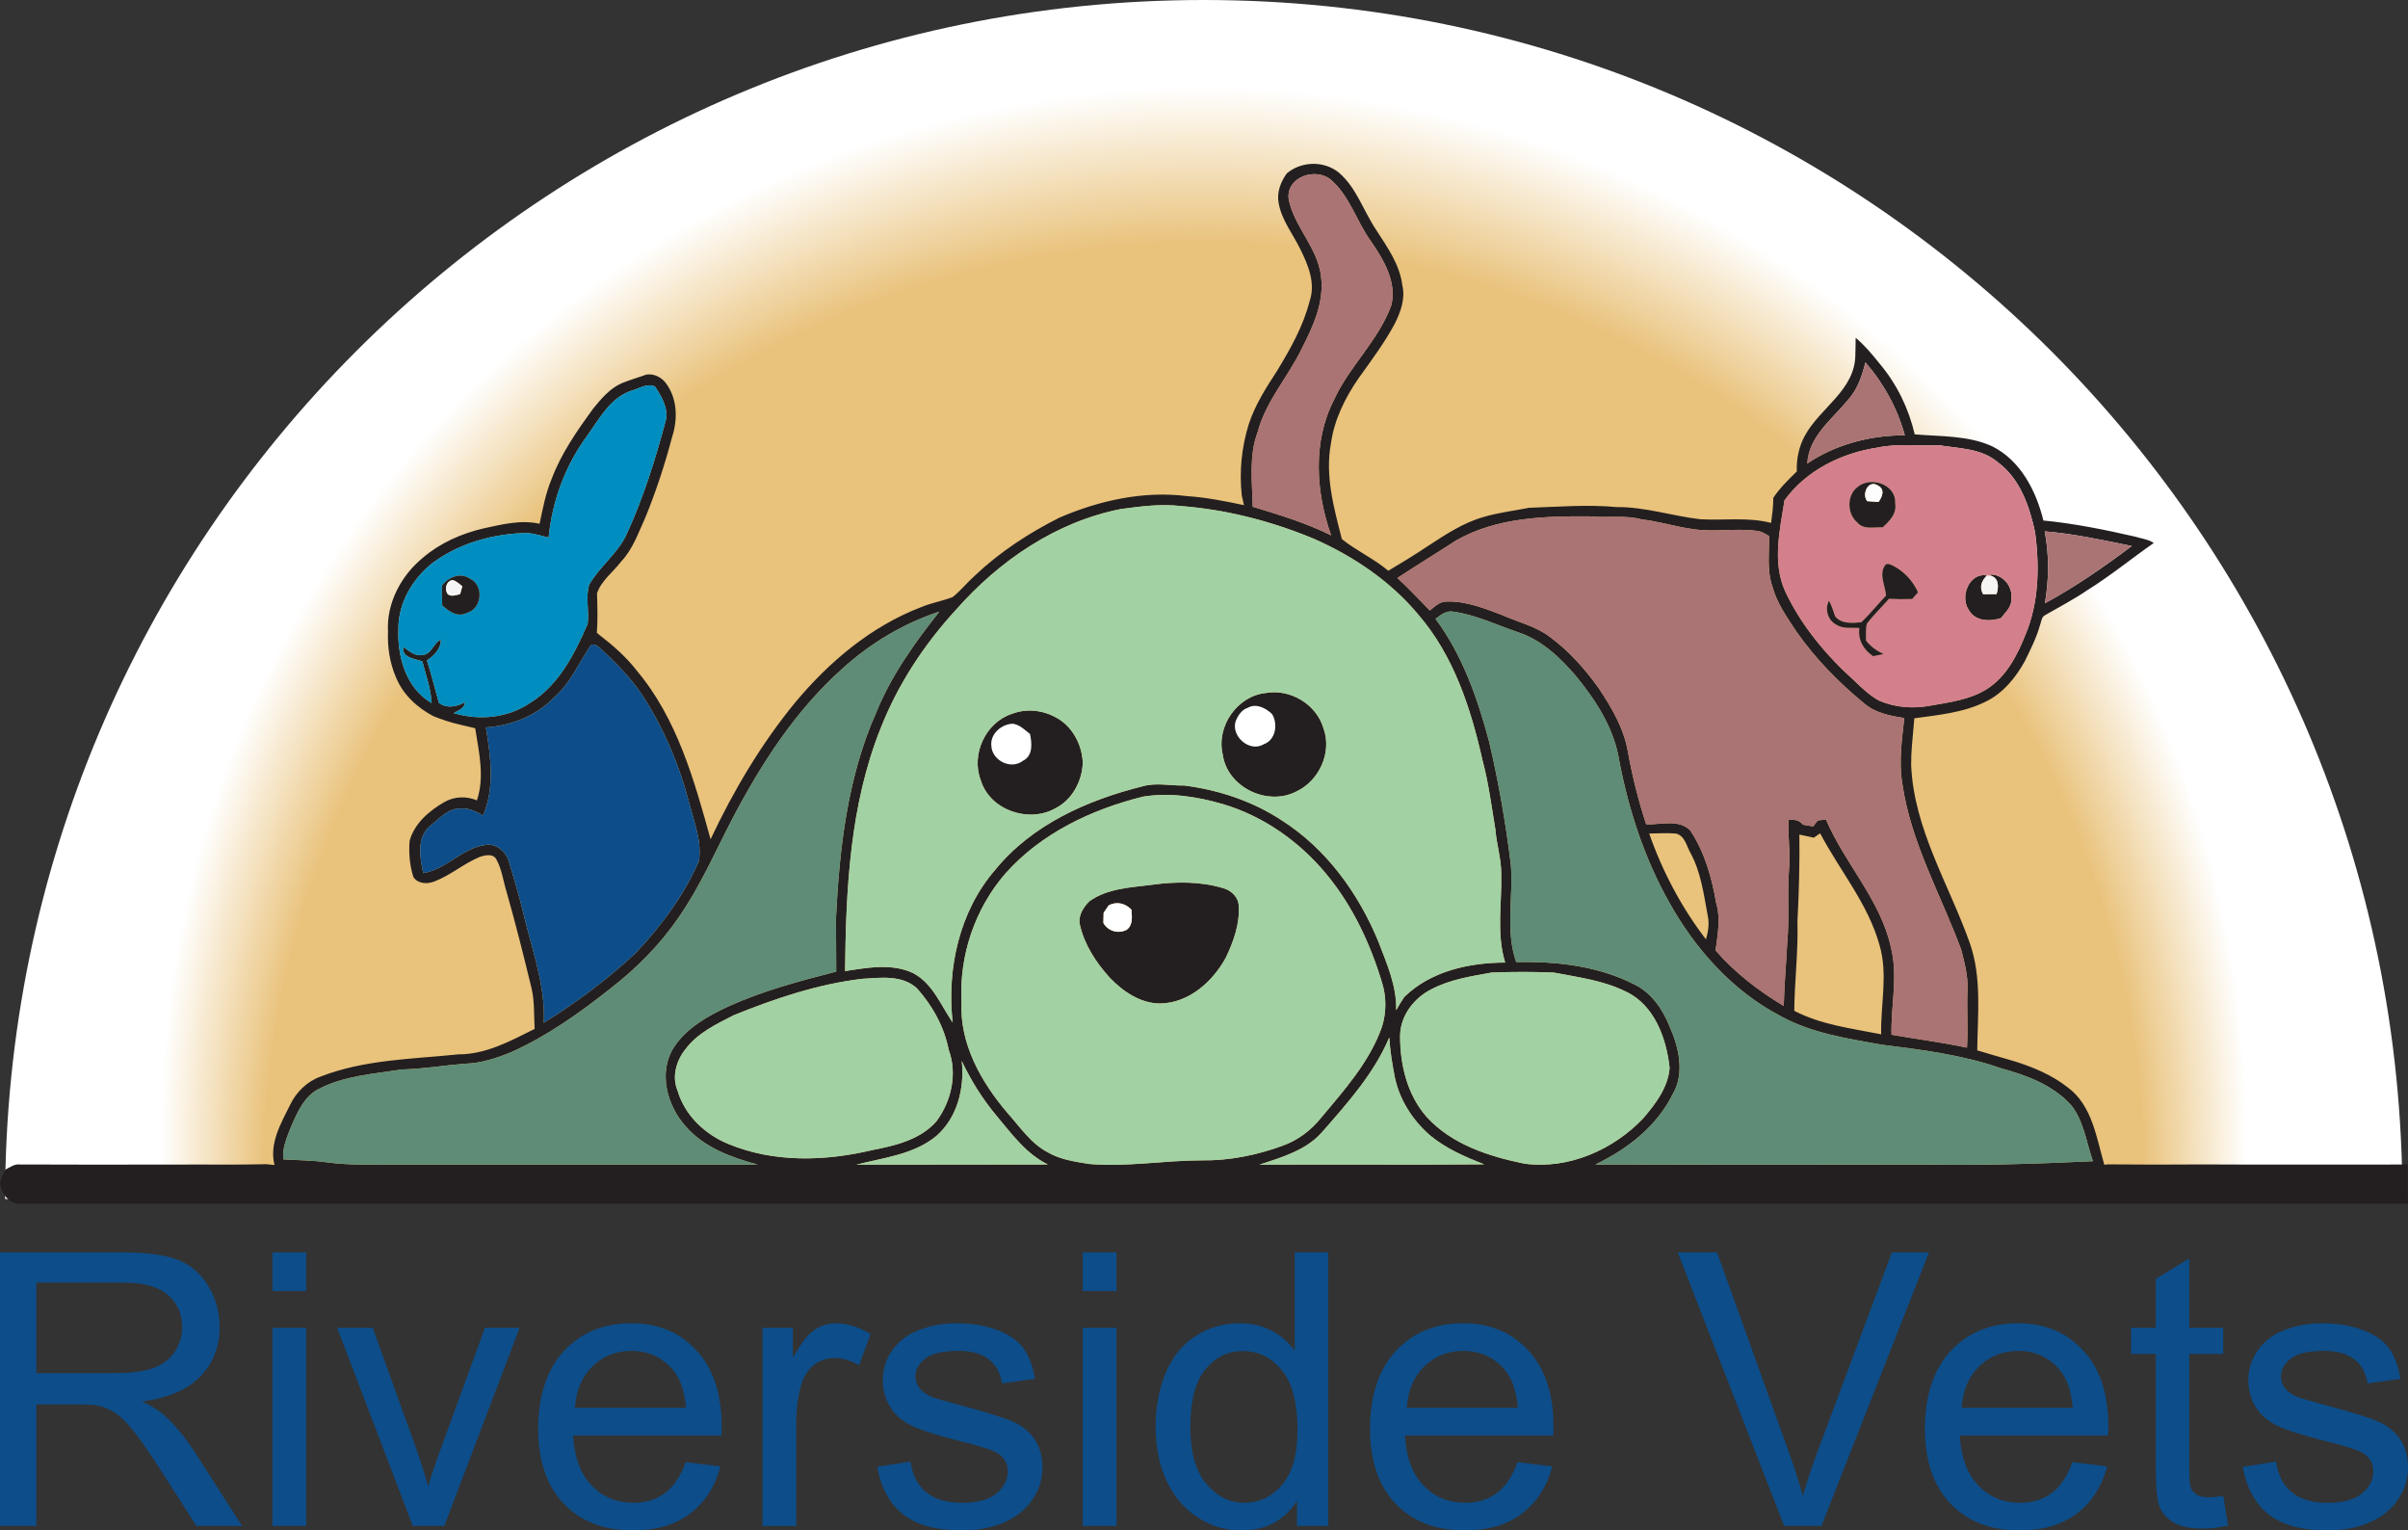 <?xml version="1.0" encoding="UTF-8"?>
<svg xmlns="http://www.w3.org/2000/svg" xmlns:xlink="http://www.w3.org/1999/xlink" viewBox="0 0 806.72 512.58">
  <rect x="0" y="0" width="806.72" height="512.58" fill="#333333" stroke="none"/>
  <defs>
    <style>
      .cls-1 {
        fill: #aa7374;
      }

      .cls-2 {
        fill: #231f20;
      }

      .cls-3 {
        fill: #fff;
      }

      .cls-4 {
        fill: #a2d1a4;
      }

      .cls-5 {
        fill: #008dc0;
      }

      .cls-6 {
        fill: url(#radial-gradient);
      }

      .cls-7 {
        fill: #fefdfe;
      }

      .cls-8 {
        fill: #5e8c76;
      }

      .cls-9 {
        fill: #0d4d89;
      }

      .cls-10 {
        fill: #f6f5f5;
      }

      .cls-11 {
        fill: #d3808c;
      }

      .cls-12 {
        fill: #f7f4f4;
      }
    </style>
    <radialGradient id="radial-gradient" cx="403.27" cy="200.78" fx="403.27" fy="556.44" r="698.81" gradientUnits="userSpaceOnUse">
      <stop offset=".21" stop-color="#e9c27b"/>
      <stop offset=".22" stop-color="#e9c27b"/>
      <stop offset=".45" stop-color="#e9c27b"/>
      <stop offset=".5" stop-color="#fff"/>
    </radialGradient>
  </defs>
  <g id="Elipse">
    <path class="cls-6" d="M403.27,0C181.49,0,1.71,179.79,1.71,401.57h803.14C804.84,179.79,625.05,0,403.27,0Z"/>
  </g>
  <g id="Layer_1">
    <g>
      <path class="cls-2" d="M431.09,58.08c4.9-4.14,12.5-4.32,17.5-.23,5.89,5.08,8.19,12.8,12.42,19.1,3.72,5.79,7.94,11.61,8.8,18.64,1.05,4.42-.56,8.81-2.49,12.73-3.47,6.51-7.93,12.41-12.2,18.4-4.51,6.54-8.14,13.87-9.24,21.81-2.01,10.81,1,21.62,3.68,32.03,4.89,3.92,10.72,6.54,15.55,10.6,4.45-2.65,8.88-5.35,13.19-8.23,5.87-3.83,11.83-7.82,18.66-9.76,4.98-1.49,10.17-2.08,15.26-3.1,9.8-.33,19.61-1.15,29.4-.24,9.51-.09,18.62,3,28,4.07,7.91.47,15.94-.79,23.73,1.23.36-2.79.76-5.59.74-8.41,2.2-3.29,5.04-6.07,7.87-8.81-.14-4.18.69-8.35,2.72-12.02,5.09-9.35,16.75-15.18,16.89-26.96.1-1.93.06-3.87.11-5.8,3.03,2.54,5.58,5.59,8.04,8.68,5.75,6.8,9.73,15,11.74,23.66,8.69.76,17.82.3,25.95,4,9.51,4.74,14.74,14.93,17.16,24.86,10.37.99,20.63,3.1,30.79,5.41,2.07.65,4.35.88,6.2,2.11-7.44,5.17-14.46,10.96-22.17,15.75-4.55,3.12-9.45,5.64-14.2,8.4-1.32.62-1.29,2.25-1.77,3.42-1.16,4.19-3.15,8.08-5.05,11.97-3.06,5.56-7.3,10.79-13.12,13.6-7.43,3.7-15.83,4.47-23.93,5.58-.05.65-.16,1.97-.22,2.63-.38,4.33-.87,8.66-.83,13.02.86,21.37,12.67,39.96,19.65,59.64,4.06,11.55,2.62,23.94,2.49,35.93,4.14,1.28,8.33,2.42,12.5,3.66,6.35,2.01,12.65,4.63,17.91,8.81,8.12,6.06,9.51,16.76,12.16,25.85.28-.04.85-.11,1.13-.14,10.61.09,21.22.12,31.83.02,10.75.08,21.5.05,32.25.05,12.14-.03,24.29.07,36.43-.04.08,4.38-.02,8.75.1,13.13-266.97-.01-533.94.02-800.91-.01-3.14-.38-5.27-3.59-5.81-6.5.16-1.75,1.11-3.28,1.76-4.87,1.56-.75,3.05-2,4.9-1.74,5.09.04,10.19.03,15.29.03,3.58-.01,7.16,0,10.74.03,7.42-.03,14.85-.05,22.27-.04,3.42.07,6.83-.03,10.25-.01,7.99.05,15.99.06,23.98-.11.7.06,2.09.2,2.78.27-1.82-7.16,2.14-13.97,5.23-20.15,2.08-4.34,5.72-7.88,10.29-9.49,14.7-5.71,30.7-5.83,46.18-7.42,9.21.01,17.44-4.52,25.45-8.52-.26-4.54,0-9.14-1.03-13.59-2.64-10.89-5.36-21.77-8.44-32.54-1.08-3.51-1.51-7.3-3.3-10.55-1.03-2.14-3.82-1.55-5.62-.92-5.35,2.19-9.78,6.17-15.2,8.21-2.32.96-5.49.83-7.01-1.44-1.27-3.89-1.61-8.08-1.29-12.15,1.61-5.84,6.56-10.07,11.62-12.98,3.38-1.93,7.36-2.07,10.93-.58,2.67-7.95.65-16.17-.57-24.16-1.7-.41-3.4-.8-5.1-1.2-3.02-.68-5.96-1.68-8.84-2.8-5.45-2.86-10.23-7.22-12.59-13-2.09-4.83-2.9-10.12-2.69-15.36-.54-9.59,4.46-18.88,11.79-24.83,5.75-4.9,12.83-8,20.14-9.72,6.16-1.32,12.54-3,18.85-1.56,1.08-5,1.99-10.08,3.97-14.83,3.25-8.72,8.61-16.37,14.05-23.83,2.67-3.26,5.52-6.67,9.47-8.41,2.7-1.12,5.52-1.9,8.27-2.9,2.71-.42,5.34,1,6.82,3.24,3.61,5.09,3.71,11.87,1.83,17.64-2.44,9.23-5.42,18.32-9.04,27.15-2.33,5.03-4.13,10.46-8.03,14.56-2.68,3.55-6.6,6.31-8.1,10.64.14,4.41.29,8.83-.05,13.24l.79.67c4.62,3.55,9.04,7.42,12.62,12.05,13.48,16.04,19.21,36.65,24.69,56.44,7.66-16.25,16.9-31.86,28.31-45.77,11.37-13.65,25.46-25.55,42.2-31.96,3.42-1.45,7.12-2.05,10.58-3.38,2.69-2.13,4.82-4.86,7.38-7.13,8.39-7.97,18.14-14.32,28.45-19.51,13.39-5.73,28.11-9.02,42.71-7.18,6.43.42,12.77,1.69,19.07,3.03-.18-.82-.55-2.44-.74-3.26-.86-7.96-.06-16.11,2.31-23.76,2.08-6.4,5.71-12.15,9.38-17.75,4.54-7.45,8.91-15.15,11.08-23.68,2-5.93-.52-11.98-3.14-17.26-2.5-5.12-6.28-9.74-7.28-15.49-.69-3.51.69-7.08,2.72-9.91ZM431.71,66.55c1.76,9.36,9.75,16.35,10.85,25.97,1.16,8.72-2.73,16.96-6.58,24.52-4.59,9.34-11.88,17.35-14.61,27.56-3.04,8.03-1.86,16.75-1.69,25.12,8.93,2.71,17.88,5.42,26.27,9.58-5.12-14.47-6.25-31.37.95-45.36,5.15-11.33,15.01-19.96,19.24-31.77,1.84-7.72-2.55-15.1-6.76-21.23-4.87-6.65-7.14-15.18-13.48-20.71-5.08-4.27-14.95-1.04-14.19,6.32ZM624.94,121.37c-1.13,4.52-2.64,9.12-5.86,12.61-5.31,6.49-13.14,12.16-13.61,21.27,9.57-6.45,21.21-9.48,32.68-9.46-2.52-9.04-7.05-17.35-13.21-24.42ZM211.76,130.78c-7.17,2.26-10.88,9.32-14.95,15.05-7.41,9.93-11.81,21.91-13.02,34.21-2.36-.58-4.7-1.31-7.12-1.54-11.33.2-22.8,3.36-31.95,10.2-6.58,5.29-11.3,13.32-11.25,21.93-.37,9.37,2.53,19.84,11.12,24.86-.19-4.82-1.95-9.37-3.1-14.01-2.41-.79-7.12-1.24-6.32-4.78,1.9,1.31,3.85,3.25,6.4,2.65,3.07-.15,3.56-3.99,6.11-5.1.03,3.16-2.26,5.31-4.67,6.94,1.55,4.69,2.65,9.51,4.06,14.25,2.77,1.97,5.89,1.24,8.71-.24-.13,2.13-2.25,2.68-3.77,3.62,8.51,2.6,18.12,1.66,25.56-3.39,9.63-5.93,14.95-16.43,19.3-26.46.6-4.34-.79-8.86.52-13.16,3.41-5.93,9.17-10.13,12.26-16.29,5.83-12.47,9.92-25.66,13.46-38.93.77-4.11-1.52-7.83-3.66-11.12-2.5-1.25-5.25.63-7.69,1.31ZM628.91,149.92c-12.02,1.83-23.86,7.64-31.08,17.67-1.56,10-4.16,20.83.27,30.54,5.41,11.48,13.75,21.41,23.14,29.86,2.57,2.47,5.17,5,8.35,6.69,5.37,2.32,11.45,2.75,17.18,1.65,6.49-1.14,13.33-2.01,19-5.63,6.43-4.14,10.07-11.26,12.81-18.17,4.51-10.76,4.7-22.74,3.23-34.16-1.88-8.78-5.05-18.09-12.6-23.62-5.46-4.61-12.93-4.54-19.62-5.63-6.89.28-13.88-.66-20.68.8ZM375.67,170.46c-21.75,4.21-40.91,17.32-55.38,33.75-10.69,11.62-19.51,25.04-25.29,39.77-10.29,25.75-11.6,53.86-11.89,81.26,7.56-1.15,15.88-2.74,23.05.8,6.41,3.55,9.07,10.68,13,16.43-2-17.96,2.2-37.2,14.21-51.1,12.29-15.15,30.92-23.43,49.46-28.03,4.53-1.3,9.26-.15,13.88-.26,11.55,1.46,22.94,5.24,32.71,11.68,14.92,9.5,25.72,24.45,32.38,40.65,2.81,7.38,6.18,14.85,5.93,22.93.85-1.52,1.78-3,2.74-4.45,8.86-8.67,21.77-11.47,33.79-11.51-3-9.69-1.06-19.88-1.31-29.81-.02-5.05-1.59-9.91-1.99-14.93-1.3-7.71-2.27-15.51-4.31-23.07-3.88-17.3-9.62-34.92-21.37-48.57-9.39-11.35-21.89-19.74-35.29-25.63-14.14-5.84-29.13-9.72-44.4-10.89-6.65-.78-13.33.1-19.92.98ZM487.8,181.02c-6.51,4.23-13.15,8.27-19.64,12.55,3.76,3.5,7.26,7.24,10.87,10.9,1.64-1.3,3.25-3,5.52-3,6.49-.24,12.65,2.26,18.63,4.49,5.3,2.41,11.19,3.69,15.91,7.24,6.48,4.75,11.9,10.82,16.54,17.34,4.28,6.42,8.33,13.28,9.7,20.98,1.48,8.32,3.53,16.54,6.17,24.56,4.85.21,10.9-1.86,14.76,2.05,4.81,7.22,7.21,15.74,8.67,24.22,1.56,5.3.52,10.67-.18,15.97,6.46,7.46,14.38,13.53,22.83,18.59.18-7.15.83-14.28,1.19-21.42.73-8.02-.04-16.08.57-24.11.49-5.58-.36-11.15-.19-16.72,1.86-.27,3.66-.05,4.85,1.55,1.13.19,2.28.39,3.44.58.39-.5,1.16-1.5,1.55-2.01.69-.07,2.07-.21,2.75-.29,6.31,14.78,18.29,26.9,21.78,42.91,2.38,9.61-.04,19.43.16,29.15,8.42,1.5,16.91,2.52,25.29,4.34.38-6.44-.08-12.9.16-19.34.25-4.55-.96-8.99-2.05-13.36-6.8-18.43-16.89-35.91-19.75-55.59-1.25-7.34-.17-14.78.63-22.1-4.71-.77-9.62-1.66-13.37-4.86-8.58-7.03-16.43-15.04-22.79-24.14-3.12-4.76-6.54-9.5-8.02-15.07-1.89-5.43-1.03-11.25-1.1-16.87-1.31-.83-2.68-1.66-4.25-1.78-7.21-.95-14.52.58-21.71-.64-5.61-.79-11.02-2.53-16.66-3.17-5.74-1.55-11.67-.42-17.49-1.03-15.16-.12-31.24.36-44.77,8.08ZM685.01,177.96c1.53,7.98,1.44,16.11.06,24.1,10.24-5.54,19.81-12.22,29.12-19.19-9.66-1.97-19.34-4.09-29.18-4.91ZM480.93,207.29c9.05,12.14,14.09,26.64,17.96,41.13,3.18,13.55,5.55,27.28,7.26,41.08.89,10.88-1.89,22.21,1.8,32.72,13.49-.29,27.44,1.27,39.6,7.49,5.7,2.78,9.48,8.28,11.78,14.03,3.1,6.97,5.14,15.54,1.14,22.58-5.34,10.84-15.26,18.6-25.99,23.69,37.74.1,75.47.02,113.2.04,17.84.25,35.67-.27,53.47-1.15-2.19-6.29-3-13.33-7.23-18.7-6.11-6.8-14.97-10.07-23.58-12.42-12.98-4.53-26.67-6.22-40.24-7.93-11.35-2.06-23.08-3.81-33.34-9.42-16.22-8.39-28.87-22.56-37.65-38.39-8.23-14.67-13.51-30.87-16.65-47.35-1.7-10.73-7.8-20.11-14.57-28.37-5.29-6.13-11.44-12-19.3-14.56-7.11-2.41-14.02-5.8-21.49-6.86-2.44-.6-4.4,1-6.17,2.39ZM282.08,224.06c-15.6,13.95-27.1,31.79-36.75,50.2-5.78,11.12-10.79,22.7-17.98,33.01-6.27,9.2-14.23,17.16-23.01,23.95-10.25,8.11-21.02,15.76-32.99,21.13-4.97,2.05-10.21,3.78-15.63,3.91-7.02.56-13.98,1.76-21.03,1.93-9.44,1.47-19.33,2.07-27.96,6.56-4.66,2.37-6.91,7.38-8.92,11.92-1.47,3.71-3.29,7.52-2.92,11.63,4.9.3,9.83.31,14.71,1,7.64,1.05,15.36.7,23.05.75,40.39,0,80.78.01,121.16-.01-8.76-2.35-17.81-5.67-23.97-12.66-6.39-6.95-9.46-18.31-4.04-26.68,4.26-6.49,11.35-10.43,18.21-13.63,11.57-5.23,23.88-8.51,36.14-11.66.02-5.96-.09-11.92-.08-17.88,1.14-23.39,3.86-47.2,13.44-68.82,5.06-12.43,12.91-23.43,21.2-33.87-12.12,3.97-23.21,10.66-32.63,19.22ZM197.66,216.52c-3.85,5.75-6.66,12.36-11.98,17.02-5.96,6.2-14.39,9.52-22.89,10.09,1.57,9.71,3.04,20.13-.95,29.48-2.26-1.16-4.59-2.58-7.24-2.31-4.3-.33-7.25,3.27-10.33,5.67-4.79,3.8-3.65,10.72-2.46,15.96,7.75-1.26,13.01-8.43,20.87-9.44,3.59-.64,6.92,2.34,7.84,5.65,1.99,6.63,3.94,13.29,5.51,20.04,2.8,11.13,6.71,22.22,6.14,33.87,11.04-6.82,21.47-14.65,30.94-23.52,8.51-9.06,16.08-19.21,21.03-30.65,1.03-6.43-1.49-12.71-3.08-18.83-3.4-13.14-8.69-25.82-16.17-37.17-3.87-5.69-8.76-10.57-13.77-15.25-.87-.74-2.64-2.07-3.46-.61ZM382.9,266.82c-17.2,4.26-34.08,12.27-46.02,25.68-10.22,11.73-15.57,27.48-14.75,43-.73,14.02,6.57,26.92,15.4,37.26,4.22,4.7,7.86,10.28,13.62,13.24,4.15,2.41,8.98,3.05,13.63,3.83,12.63,1.1,25.2-1.19,37.83-1.2,9.21.13,18.41-1.73,27.04-4.89,5.05-1.78,9.47-5.09,12.82-9.23,7.86-9.4,16.36-18.83,20.5-30.58,1.51-4.77,1.54-9.99.05-14.77-3.93-13.09-9.87-25.8-18.64-36.37-9.01-10.9-21.04-19.43-34.66-23.47-8.65-2.51-17.87-3.98-26.82-2.5ZM552.51,279.17c4.43,12.71,10.82,24.75,19.01,35.44.76-2.55,1.18-5.26.61-7.89-1.32-7.09-2.25-14.45-5.7-20.89-1.4-2.35-1.86-5.86-4.91-6.65-3-.25-6.02-.06-9.01-.01ZM602.82,279.51c.13,9.7-.13,19.39-.65,29.07.3,10.01-.96,19.96-1.06,29.96,9.04,4.72,19.26,5.9,29.11,7.87-.22-9.99,2.35-20.15-.57-29.95-3.82-13.78-13.31-24.89-19.87-37.37-.53.37-1.6,1.1-2.13,1.46-1.62-.34-3.23-.69-4.83-1.04ZM499.78,325.72c-6.92,1.24-14.05,2.32-20.34,5.65-5.72,2.93-10.2,8.69-10.38,15.29-.08,9.75,2.33,20.02,8.95,27.48,8.41,9.18,20.79,13.17,32.65,15.59,14.75,2.01,29.8-4.59,39.88-15.22,4.14-4.84,8.29-10.29,8.81-16.87-1.06-9.84-5.05-20.99-14.59-25.5-7.57-3.78-16.04-4.84-24.24-6.41-6.9-.28-13.84-.27-20.74-.01ZM288.81,327.83c-14.89,1.78-29.19,6.59-43.02,12.2-5.89,3-12.18,5.99-16.21,11.45-3.05,3.81-4.55,9.19-2.57,13.85,2.43,8.26,9.2,14.63,17.04,17.82,15.19,6.31,32.37,5.79,48.13,2.05,7.73-1.51,16.1-3.46,21.53-9.64,5.02-6.74,7.09-15.9,4.13-23.95-1.52-7.7-5.44-14.78-10.64-20.6-5.02-4.58-12.18-3.56-18.39-3.18ZM465.43,347.46c-5.08,12.03-13.89,21.87-22.39,31.58-5.39,6.24-13.59,8.53-21.11,11.04,25.1-.14,50.2.11,75.29-.12-6.4-2.51-12.84-5.28-18.17-9.73-5.72-4.98-10.07-11.7-11.7-19.15-.9-4.5-1.64-9.04-1.92-13.62ZM322.21,355.35c.96,9.08-1.45,18.97-8.55,25.14-7.57,6.24-17.64,7.21-26.77,9.59,21.39-.08,42.78.02,64.16-.07-7.34-3.57-12.17-10.34-17.29-16.42-4.62-5.55-8.46-11.71-11.55-18.24Z"/>
      <path class="cls-2" d="M659.63,204.38c-3.19-4.49.14-12.78,6.04-11.63-1.86,1.79-2.64,3.9-1.29,6.26,1.5-.02,3-.03,4.51-.04.65-2.16.91-5.07-1.66-6.06l-.72-.48c4.23-.33,7.97,3.94,7.27,8.09.31,2.71-1.95,4.53-3.41,6.49-3.66,1.22-8.59,1.12-10.74-2.63Z"/>
      <path class="cls-2" d="M424.15,232.09c8.15-1.41,16.8,3.76,19.2,11.72,3.03,8.1-1.39,17.76-9.14,21.32-9.65,4.96-23.1-1.48-24.58-12.45-2.22-9.39,4.86-19.65,14.52-20.59Z"/>
      <path class="cls-2" d="M339.01,239.09c4.8-1.87,10.23-1.27,14.7,1.17,5.54,2.9,8.83,9.16,9.04,15.28-.25,6.11-3.54,12.32-9.12,15.15-8.86,5.06-21.91.76-25.02-9.27-3.41-8.64,1.52-19.46,10.4-22.33Z"/>
      <path class="cls-2" d="M386.21,296.3c7.83-1.07,15.98-1.12,23.62,1.17,2.72.76,5.15,3.08,5.17,6.06.35,5.97-1.76,11.79-4.28,17.11-4.39,8.11-12.43,15.33-22.09,15.45-6.6-.02-12.48-4.08-16.89-8.68-4.59-5.1-8.5-11.05-9.99-17.83-.6-2.94,1.23-5.75,3.22-7.74,6.17-4.39,14.01-4.59,21.24-5.54ZM371.44,303.22l-1.71,2.49c-.03,1.13-.06,2.25-.08,3.39,1.5,2.75,4.94,3.74,7.74,2.35,2.24-1.58,1.84-4.44,1.65-6.8-2.04-2.12-4.95-2.84-7.6-1.43Z"/>
    </g>
    <g>
      <path class="cls-1" d="M431.71,66.55c-.76-7.36,9.11-10.59,14.19-6.32,6.34,5.53,8.61,14.06,13.48,20.71,4.21,6.13,8.6,13.51,6.76,21.23-4.23,11.81-14.09,20.44-19.24,31.77-7.2,13.99-6.07,30.89-.95,45.36-8.39-4.16-17.34-6.87-26.27-9.58-.17-8.37-1.35-17.09,1.69-25.12,2.73-10.21,10.02-18.22,14.61-27.56,3.85-7.56,7.74-15.8,6.58-24.52-1.1-9.62-9.09-16.61-10.85-25.97Z"/>
      <path class="cls-1" d="M624.94,121.37c6.16,7.07,10.69,15.38,13.21,24.42-11.47-.02-23.11,3.01-32.68,9.46.47-9.11,8.3-14.78,13.61-21.27,3.22-3.49,4.73-8.09,5.86-12.61Z"/>
      <path class="cls-1" d="M487.8,181.02c13.53-7.72,29.61-8.2,44.77-8.08,5.82.61,11.75-.52,17.49,1.03,5.64.64,11.05,2.38,16.66,3.17,7.19,1.22,14.5-.31,21.71.64,1.57.12,2.94.95,4.25,1.78.07,5.62-.79,11.44,1.1,16.87,1.48,5.57,4.9,10.31,8.02,15.07,6.36,9.1,14.21,17.11,22.79,24.14,3.75,3.2,8.66,4.09,13.37,4.86-.8,7.32-1.88,14.76-.63,22.1,2.86,19.68,12.95,37.16,19.75,55.59,1.09,4.37,2.3,8.81,2.05,13.36-.24,6.44.22,12.9-.16,19.34-8.38-1.82-16.87-2.84-25.29-4.34-.2-9.72,2.22-19.54-.16-29.15-3.49-16.01-15.47-28.13-21.78-42.91-.68.08-2.06.22-2.75.29-.39.51-1.16,1.51-1.55,2.01-1.16-.19-2.31-.39-3.44-.58-1.19-1.6-2.99-1.82-4.85-1.55-.17,5.57.68,11.14.19,16.72-.61,8.03.16,16.09-.57,24.11-.36,7.14-1.01,14.27-1.19,21.42-8.45-5.06-16.37-11.13-22.83-18.59.7-5.3,1.74-10.67.18-15.97-1.46-8.48-3.86-17-8.67-24.22-3.86-3.91-9.91-1.84-14.76-2.05-2.64-8.02-4.69-16.24-6.17-24.56-1.37-7.7-5.42-14.56-9.7-20.98-4.64-6.52-10.06-12.59-16.54-17.34-4.72-3.55-10.61-4.83-15.91-7.24-5.98-2.23-12.14-4.73-18.63-4.49-2.27,0-3.88,1.7-5.52,3-3.61-3.66-7.11-7.4-10.87-10.9,6.49-4.28,13.13-8.32,19.64-12.55Z"/>
      <path class="cls-1" d="M685.01,177.96c9.84.82,19.52,2.94,29.18,4.91-9.31,6.97-18.88,13.65-29.12,19.19,1.38-7.99,1.47-16.12-.06-24.1Z"/>
    </g>
    <path class="cls-5" d="M211.76,130.78c2.44-.68,5.19-2.56,7.69-1.31,2.14,3.29,4.43,7.01,3.66,11.12-3.54,13.27-7.63,26.46-13.46,38.93-3.09,6.16-8.85,10.36-12.26,16.29-1.31,4.3.08,8.82-.52,13.16-4.35,10.03-9.67,20.53-19.3,26.46-7.44,5.05-17.05,5.99-25.56,3.39,1.52-.94,3.64-1.49,3.77-3.62-2.82,1.48-5.94,2.21-8.71.24-1.41-4.74-2.51-9.56-4.06-14.25,2.41-1.63,4.7-3.78,4.67-6.94-2.55,1.11-3.04,4.95-6.11,5.1-2.55.6-4.5-1.34-6.4-2.65-.8,3.54,3.91,3.99,6.32,4.78,1.15,4.64,2.91,9.19,3.1,14.01-8.59-5.02-11.49-15.49-11.12-24.86-.05-8.61,4.67-16.64,11.25-21.93,9.15-6.84,20.62-10,31.95-10.2,2.42.23,4.76.96,7.12,1.54,1.21-12.3,5.61-24.28,13.02-34.21,4.07-5.73,7.78-12.79,14.95-15.05ZM148.07,196.16c-.06,2.2-.02,4.41.09,6.61,2.17,1.87,5.09,4.09,8.06,2.55,5.28-1.25,6.07-9.32,1.14-11.57-3.22-2.1-7.19-.44-9.29,2.41Z"/>
    <path class="cls-11" d="M628.91,149.92c6.8-1.46,13.79-.52,20.68-.8,6.69,1.09,14.16,1.02,19.62,5.63,7.55,5.53,10.72,14.84,12.6,23.62,1.47,11.42,1.28,23.4-3.23,34.16-2.74,6.91-6.38,14.03-12.81,18.17-5.67,3.62-12.51,4.49-19,5.63-5.73,1.1-11.81.67-17.18-1.65-3.18-1.69-5.78-4.22-8.35-6.69-9.39-8.45-17.73-18.38-23.14-29.86-4.43-9.71-1.83-20.54-.27-30.54,7.22-10.03,19.06-15.84,31.08-17.67ZM622.3,163.12c-3.67,2.75-3.54,9.02-.05,11.88,2.05,2.51,5.66,1.46,8.48,1.61,2.3-2.1,4.79-4.57,4.18-8,.46-6.36-8.21-9.25-12.61-5.49ZM631.5,189.36c-2.11,3.11.11,6.78.37,10.09-2.8,2.96-5.36,6.16-8.29,8.97-2.99.28-6.7.62-8.79-2.01-.66-1.75-1.1-3.59-2.06-5.2-1.46,2.76-.43,6.44,2.34,7.93,2.3,1.59,5.24.99,7.86,1.21-.59,3.93,1.4,7.28,4.58,9.42.88-.18,2.64-.53,3.52-.71-2.28-1.07-4.38-2.54-5.91-4.55.14-1.88-.2-3.87.35-5.67,2.24-2.95,4.95-5.5,7.37-8.3,2.58.15,5.18.17,7.78.07.49-.55,1.46-1.66,1.95-2.21-1.67-3.76-4.51-6.86-8.13-8.8-.84-.4-2.26-1.27-2.94-.24ZM659.63,204.38c2.15,3.75,7.08,3.85,10.74,2.63,1.46-1.96,3.72-3.78,3.41-6.49.7-4.15-3.04-8.42-7.27-8.09l.72.48-1.56-.16c-5.9-1.15-9.23,7.14-6.04,11.63Z"/>
    <path class="cls-2" d="M622.3,163.12c4.4-3.76,13.07-.87,12.61,5.49.61,3.43-1.88,5.9-4.18,8-2.82-.15-6.43.9-8.48-1.61-3.49-2.86-3.62-9.13.05-11.88ZM625.53,167.85c.95.07,2.84.21,3.79.27,1.26-1.65,2.28-4.23-.12-5.47-3.23-2.19-5.59,2.73-3.67,5.2Z"/>
    <path class="cls-7" d="M625.53,167.85c-1.92-2.47.44-7.39,3.67-5.2,2.4,1.24,1.38,3.82.12,5.47-.95-.06-2.84-.2-3.79-.27Z"/>
    <g>
      <path class="cls-4" d="M375.67,170.46c6.59-.88,13.27-1.76,19.92-.98,15.27,1.17,30.26,5.05,44.4,10.89,13.4,5.89,25.9,14.28,35.29,25.63,11.75,13.65,17.49,31.27,21.37,48.57,2.04,7.56,3.01,15.36,4.31,23.07.4,5.02,1.97,9.88,1.99,14.93.25,9.93-1.69,20.12,1.31,29.81-12.02.04-24.93,2.84-33.79,11.51-.96,1.45-1.89,2.93-2.74,4.45.25-8.08-3.12-15.55-5.93-22.93-6.66-16.2-17.46-31.15-32.38-40.65-9.77-6.44-21.16-10.22-32.71-11.68-4.62.11-9.35-1.04-13.88.26-18.54,4.6-37.17,12.88-49.46,28.03-12.01,13.9-16.21,33.14-14.21,51.1-3.93-5.75-6.59-12.88-13-16.43-7.17-3.54-15.49-1.95-23.05-.8.29-27.4,1.6-55.51,11.89-81.26,5.78-14.73,14.6-28.15,25.29-39.77,14.47-16.43,33.63-29.54,55.38-33.75ZM424.15,232.09c-9.66.94-16.74,11.2-14.52,20.59,1.48,10.97,14.93,17.41,24.58,12.45,7.75-3.56,12.17-13.22,9.14-21.32-2.4-7.96-11.05-13.13-19.2-11.72ZM339.01,239.09c-8.88,2.87-13.81,13.69-10.4,22.33,3.11,10.03,16.16,14.33,25.02,9.27,5.58-2.83,8.87-9.04,9.12-15.15-.21-6.12-3.5-12.38-9.04-15.28-4.47-2.44-9.9-3.04-14.7-1.17Z"/>
      <path class="cls-4" d="M382.9,266.82c8.95-1.48,18.17-.01,26.82,2.5,13.62,4.04,25.65,12.57,34.66,23.47,8.77,10.57,14.71,23.28,18.64,36.37,1.49,4.78,1.46,10-.05,14.77-4.14,11.75-12.64,21.18-20.5,30.58-3.35,4.14-7.77,7.45-12.82,9.23-8.63,3.16-17.83,5.02-27.04,4.89-12.63.01-25.2,2.3-37.83,1.2-4.65-.78-9.48-1.42-13.63-3.83-5.76-2.96-9.4-8.54-13.62-13.24-8.83-10.34-16.13-23.24-15.4-37.26-.82-15.52,4.53-31.27,14.75-43,11.94-13.41,28.82-21.42,46.02-25.68ZM386.21,296.3c-7.23.95-15.07,1.15-21.24,5.54-1.99,1.99-3.82,4.8-3.22,7.74,1.49,6.78,5.4,12.73,9.99,17.83,4.41,4.6,10.29,8.66,16.89,8.68,9.66-.12,17.7-7.34,22.09-15.45,2.52-5.32,4.63-11.14,4.28-17.11-.02-2.98-2.45-5.3-5.17-6.06-7.64-2.29-15.79-2.24-23.62-1.17Z"/>
      <path class="cls-4" d="M499.78,325.72c6.9-.26,13.84-.27,20.74.01,8.2,1.57,16.67,2.63,24.24,6.41,9.54,4.51,13.53,15.66,14.59,25.5-.52,6.58-4.67,12.03-8.81,16.87-10.08,10.63-25.13,17.23-39.88,15.22-11.86-2.42-24.24-6.41-32.65-15.59-6.62-7.46-9.03-17.73-8.95-27.48.18-6.6,4.66-12.36,10.38-15.29,6.29-3.33,13.42-4.41,20.34-5.65Z"/>
      <path class="cls-4" d="M288.81,327.83c6.21-.38,13.37-1.4,18.39,3.18,5.2,5.82,9.12,12.9,10.64,20.6,2.96,8.05.89,17.21-4.13,23.95-5.43,6.18-13.8,8.13-21.53,9.64-15.76,3.74-32.94,4.26-48.13-2.05-7.84-3.19-14.61-9.56-17.04-17.82-1.98-4.66-.48-10.04,2.57-13.85,4.03-5.46,10.32-8.45,16.21-11.45,13.83-5.61,28.13-10.42,43.02-12.2Z"/>
      <path class="cls-4" d="M465.43,347.46c.28,4.58,1.02,9.12,1.92,13.62,1.63,7.45,5.98,14.17,11.7,19.15,5.33,4.45,11.77,7.22,18.17,9.73-25.09.23-50.19-.02-75.29.12,7.52-2.51,15.72-4.8,21.11-11.04,8.5-9.71,17.31-19.55,22.39-31.58Z"/>
    </g>
    <path class="cls-2" d="M631.5,189.36c.68-1.03,2.1-.16,2.94.24,3.62,1.94,6.46,5.04,8.13,8.8-.49.55-1.46,1.66-1.95,2.21-2.6.1-5.2.08-7.78-.07-2.42,2.8-5.13,5.35-7.37,8.3-.55,1.8-.21,3.79-.35,5.67,1.53,2.01,3.63,3.48,5.91,4.55-.88.18-2.64.53-3.52.71-3.18-2.14-5.17-5.49-4.58-9.42-2.62-.22-5.56.38-7.86-1.21-2.77-1.49-3.8-5.17-2.34-7.93.96,1.61,1.4,3.45,2.06,5.2,2.09,2.63,5.8,2.29,8.79,2.01,2.93-2.81,5.49-6.01,8.29-8.97-.26-3.31-2.48-6.98-.37-10.09Z"/>
    <path class="cls-2" d="M148.07,196.16c2.1-2.85,6.07-4.51,9.29-2.41,4.93,2.25,4.14,10.32-1.14,11.57-2.97,1.54-5.89-.68-8.06-2.55-.11-2.2-.15-4.41-.09-6.61ZM150.1,199.08c1.27.85,2.71.2,4.04-.09.19-.66.57-1.98.75-2.64-1.07-.76-2-1.83-3.34-2.07-2.14.36-2.78,3.31-1.45,4.8Z"/>
    <path class="cls-12" d="M665.67,192.75l1.56.16c2.57.99,2.31,3.9,1.66,6.06-1.51.01-3.01.02-4.51.04-1.35-2.36-.57-4.47,1.29-6.26Z"/>
    <path class="cls-10" d="M150.1,199.08c-1.33-1.49-.69-4.44,1.45-4.8,1.34.24,2.27,1.31,3.34,2.07-.18.66-.56,1.98-.75,2.64-1.33.29-2.77.94-4.04.09Z"/>
    <g>
      <path class="cls-8" d="M480.93,207.29c1.77-1.39,3.73-2.99,6.17-2.39,7.47,1.06,14.38,4.45,21.49,6.86,7.86,2.56,14.01,8.43,19.3,14.56,6.77,8.26,12.87,17.64,14.57,28.37,3.14,16.48,8.42,32.68,16.65,47.35,8.78,15.83,21.43,30,37.65,38.39,10.26,5.61,21.99,7.36,33.34,9.42,13.57,1.71,27.26,3.4,40.24,7.93,8.61,2.35,17.47,5.62,23.58,12.42,4.23,5.37,5.04,12.41,7.23,18.7-17.8.88-35.63,1.4-53.47,1.15-37.73-.02-75.46.06-113.2-.04,10.73-5.09,20.65-12.85,25.99-23.69,4-7.04,1.96-15.61-1.14-22.58-2.3-5.75-6.08-11.25-11.78-14.03-12.16-6.22-26.11-7.78-39.6-7.49-3.69-10.51-.91-21.84-1.8-32.72-1.71-13.8-4.08-27.53-7.26-41.08-3.87-14.49-8.91-28.99-17.96-41.13Z"/>
      <path class="cls-8" d="M282.08,224.06c9.42-8.56,20.51-15.25,32.63-19.22-8.29,10.44-16.14,21.44-21.2,33.87-9.58,21.62-12.3,45.43-13.44,68.82-.01,5.96.1,11.92.08,17.88-12.26,3.15-24.57,6.43-36.14,11.66-6.86,3.2-13.95,7.14-18.21,13.63-5.42,8.37-2.35,19.73,4.04,26.68,6.16,6.99,15.21,10.31,23.97,12.66-40.38.02-80.77.01-121.16.01-7.69-.05-15.41.3-23.05-.75-4.88-.69-9.81-.7-14.71-1-.37-4.11,1.45-7.92,2.92-11.63,2.01-4.54,4.26-9.55,8.92-11.92,8.63-4.49,18.52-5.09,27.96-6.56,7.05-.17,14.01-1.37,21.03-1.93,5.42-.13,10.66-1.86,15.63-3.91,11.97-5.37,22.74-13.02,32.99-21.13,8.78-6.79,16.74-14.75,23.01-23.95,7.19-10.31,12.2-21.89,17.98-33.01,9.65-18.41,21.15-36.25,36.75-50.2Z"/>
    </g>
    <path class="cls-9" d="M197.66,216.52c.82-1.46,2.59-.13,3.46.61,5.01,4.68,9.9,9.56,13.77,15.25,7.48,11.35,12.77,24.03,16.17,37.17,1.59,6.12,4.11,12.4,3.08,18.83-4.95,11.44-12.52,21.59-21.03,30.65-9.47,8.87-19.9,16.7-30.94,23.52.57-11.65-3.34-22.74-6.14-33.87-1.57-6.75-3.52-13.41-5.51-20.04-.92-3.31-4.25-6.29-7.84-5.65-7.86,1.01-13.12,8.18-20.87,9.44-1.19-5.24-2.33-12.16,2.46-15.96,3.08-2.4,6.03-6,10.33-5.67,2.65-.27,4.98,1.15,7.24,2.31,3.99-9.35,2.52-19.77.95-29.48,8.5-.57,16.93-3.89,22.89-10.09,5.32-4.66,8.13-11.27,11.98-17.02Z"/>
    <path class="cls-3" d="M371.44,303.22c2.65-1.41,5.56-.69,7.6,1.43.19,2.36.59,5.22-1.65,6.8-2.8,1.39-6.24.4-7.74-2.35.02-1.14.05-2.26.08-3.39l1.71-2.49Z"/>
    <path class="cls-4" d="M322.21,355.35c3.09,6.53,6.93,12.69,11.55,18.24,5.12,6.08,9.95,12.85,17.29,16.42-21.38.09-42.77-.01-64.16.07,9.13-2.38,19.2-3.35,26.77-9.59,7.1-6.17,9.51-16.06,8.55-25.14Z"/>
    <path class="cls-3" d="M332.11,249.66c.1,4.99,6.54,8.3,10.59,5.14,3.43-1.65,3.01-5.86,2.38-8.97-1.76-1.36-3.44-3.12-5.75-3.44-3.72.05-7.59,3.35-7.22,7.27Z"/>
    <path class="cls-3" d="M418.05,237.04c-2.13.68-3.36,2.67-4.13,4.63-1.47,5.03,4.78,10.41,9.43,7.61,4.05-1.42,4.87-6.77,2.81-10.13-2.07-2-5.32-3.7-8.11-2.11Z"/>
    <g>
      <path class="cls-9" d="M0,511.08v-91.63h40.81c8.2,0,14.44.82,18.71,2.47s7.68,4.55,10.23,8.72,3.83,8.77,3.83,13.81c0,6.5-2.11,11.98-6.34,16.44-4.23,4.46-10.76,7.29-19.59,8.5,3.22,1.54,5.67,3.06,7.35,4.56,3.56,3.25,6.93,7.31,10.11,12.19l16.01,24.94h-15.32l-12.18-19.06c-3.56-5.5-6.49-9.71-8.79-12.63s-4.36-4.96-6.18-6.13-3.67-1.98-5.56-2.44c-1.38-.29-3.64-.44-6.78-.44h-14.13v40.69H0ZM12.18,459.89h26.18c5.57,0,9.92-.57,13.06-1.72s5.52-2.98,7.16-5.5,2.45-5.26,2.45-8.22c0-4.33-1.58-7.9-4.74-10.69s-8.15-4.19-14.97-4.19H12.18v30.31Z"/>
      <path class="cls-9" d="M91.28,432.39v-12.94h11.3v12.94h-11.3ZM91.28,511.08v-66.38h11.3v66.38h-11.3Z"/>
      <path class="cls-9" d="M138.3,511.08l-25.36-66.38h11.93l14.31,39.75c1.55,4.29,2.97,8.75,4.27,13.38,1-3.5,2.41-7.71,4.21-12.63l14.82-40.5h11.61l-25.24,66.38h-10.55Z"/>
      <path class="cls-9" d="M229.71,489.7l11.68,1.44c-1.84,6.79-5.25,12.06-10.23,15.81s-11.34,5.63-19.09,5.63c-9.75,0-17.48-2.99-23.2-8.97s-8.57-14.37-8.57-25.16,2.89-19.83,8.66-26c5.78-6.17,13.27-9.25,22.48-9.25s16.2,3.02,21.85,9.06c5.65,6.04,8.48,14.54,8.48,25.5,0,.67-.02,1.67-.06,3h-49.72c.42,7.29,2.49,12.88,6.22,16.75s8.37,5.81,13.94,5.81c4.14,0,7.68-1.08,10.61-3.25s5.25-5.63,6.97-10.38ZM192.61,471.51h37.23c-.5-5.58-1.93-9.77-4.27-12.56-3.6-4.33-8.27-6.5-14-6.5-5.19,0-9.55,1.73-13.09,5.19s-5.49,8.08-5.87,13.88Z"/>
      <path class="cls-9" d="M255.45,511.08v-66.38h10.17v10.06c2.59-4.71,4.99-7.81,7.19-9.31s4.61-2.25,7.25-2.25c3.81,0,7.68,1.21,11.61,3.63l-3.89,10.44c-2.76-1.63-5.52-2.44-8.29-2.44-2.47,0-4.69.74-6.65,2.22s-3.37,3.53-4.21,6.16c-1.26,4-1.88,8.38-1.88,13.13v34.75h-11.3Z"/>
      <path class="cls-9" d="M293.87,491.27l11.17-1.75c.63,4.46,2.38,7.88,5.24,10.25s6.87,3.56,12.02,3.56,9.04-1.05,11.55-3.16,3.77-4.57,3.77-7.41c0-2.54-1.11-4.54-3.33-6-1.55-1-5.4-2.27-11.55-3.81-8.29-2.08-14.03-3.89-17.23-5.41s-5.63-3.63-7.28-6.31-2.48-5.66-2.48-8.91c0-2.96.68-5.7,2.04-8.22s3.21-4.61,5.56-6.28c1.76-1.29,4.15-2.39,7.19-3.28s6.29-1.34,9.76-1.34c5.23,0,9.83.75,13.78,2.25s6.87,3.53,8.76,6.09,3.18,5.99,3.89,10.28l-11.05,1.5c-.5-3.42-1.96-6.08-4.36-8s-5.81-2.88-10.2-2.88c-5.19,0-8.89.85-11.11,2.56s-3.33,3.71-3.33,6c0,1.46.46,2.77,1.38,3.94.92,1.21,2.36,2.21,4.33,3,1.13.42,4.46,1.38,9.98,2.88,7.99,2.13,13.57,3.86,16.73,5.22s5.64,3.32,7.44,5.91,2.7,5.79,2.7,9.63-1.1,7.28-3.3,10.59-5.37,5.88-9.51,7.69-8.83,2.72-14.06,2.72c-8.66,0-15.27-1.79-19.81-5.38s-7.44-8.9-8.69-15.94Z"/>
      <path class="cls-9" d="M362.74,432.39v-12.94h11.3v12.94h-11.3ZM362.74,511.08v-66.38h11.3v66.38h-11.3Z"/>
      <path class="cls-9" d="M434.5,511.08v-8.38c-4.23,6.58-10.44,9.88-18.65,9.88-5.32,0-10.2-1.46-14.66-4.38s-7.91-6.99-10.36-12.22-3.67-11.24-3.67-18.03,1.11-12.64,3.33-18.03,5.55-9.53,9.98-12.41,9.4-4.31,14.88-4.31c4.02,0,7.6.84,10.74,2.53s5.69,3.89,7.66,6.59v-32.88h11.24v91.63h-10.48ZM398.78,477.95c0,8.5,1.8,14.85,5.4,19.06,3.6,4.21,7.85,6.31,12.74,6.31s9.13-2.01,12.59-6.03,5.18-10.16,5.18-18.41c0-9.08-1.76-15.75-5.27-20s-7.85-6.38-13-6.38-9.22,2.04-12.59,6.13-5.05,10.52-5.05,19.31Z"/>
      <path class="cls-9" d="M508.39,489.7l11.68,1.44c-1.84,6.79-5.25,12.06-10.23,15.81s-11.34,5.63-19.09,5.63c-9.75,0-17.48-2.99-23.2-8.97-5.71-5.98-8.57-14.37-8.57-25.16s2.89-19.83,8.66-26c5.78-6.17,13.27-9.25,22.48-9.25s16.2,3.02,21.85,9.06,8.48,14.54,8.48,25.5c0,.67-.02,1.67-.06,3h-49.72c.42,7.29,2.49,12.88,6.22,16.75s8.37,5.81,13.94,5.81c4.14,0,7.68-1.08,10.61-3.25s5.25-5.63,6.97-10.38ZM471.29,471.51h37.23c-.5-5.58-1.93-9.77-4.27-12.56-3.6-4.33-8.27-6.5-14-6.5-5.19,0-9.55,1.73-13.09,5.19-3.54,3.46-5.49,8.08-5.87,13.88Z"/>
      <path class="cls-9" d="M597.73,511.08l-35.66-91.63h13.18l23.92,66.56c1.93,5.33,3.54,10.33,4.83,15,1.42-5,3.08-10,4.96-15l24.86-66.56h12.43l-36.04,91.63h-12.49Z"/>
      <path class="cls-9" d="M694.28,489.7l11.68,1.44c-1.84,6.79-5.25,12.06-10.23,15.81s-11.34,5.63-19.09,5.63c-9.75,0-17.48-2.99-23.2-8.97-5.71-5.98-8.57-14.37-8.57-25.16s2.89-19.83,8.66-26c5.78-6.17,13.27-9.25,22.48-9.25s16.2,3.02,21.85,9.06c5.65,6.04,8.48,14.54,8.48,25.5,0,.67-.02,1.67-.06,3h-49.72c.42,7.29,2.49,12.88,6.22,16.75,3.72,3.88,8.37,5.81,13.94,5.81,4.14,0,7.68-1.08,10.61-3.25s5.25-5.63,6.97-10.38ZM657.18,471.51h37.23c-.5-5.58-1.93-9.77-4.27-12.56-3.6-4.33-8.27-6.5-14-6.5-5.19,0-9.55,1.73-13.09,5.19s-5.49,8.08-5.87,13.88Z"/>
      <path class="cls-9" d="M744.82,501.02l1.63,9.94c-3.18.67-6.03,1-8.54,1-4.1,0-7.28-.65-9.54-1.94s-3.85-2.99-4.77-5.09-1.38-6.53-1.38-13.28v-38.19h-8.29v-8.75h8.29v-16.44l11.24-6.75v23.19h11.36v8.75h-11.36v38.81c0,3.21.2,5.27.6,6.19s1.05,1.65,1.95,2.19,2.19.81,3.86.81c1.26,0,2.91-.15,4.96-.44Z"/>
      <path class="cls-9" d="M751.35,491.27l11.17-1.75c.63,4.46,2.38,7.88,5.24,10.25s6.87,3.56,12.02,3.56,9.04-1.05,11.55-3.16c2.51-2.1,3.77-4.57,3.77-7.41,0-2.54-1.11-4.54-3.33-6-1.55-1-5.4-2.27-11.55-3.81-8.29-2.08-14.03-3.89-17.23-5.41s-5.63-3.63-7.28-6.31-2.48-5.66-2.48-8.91c0-2.96.68-5.7,2.04-8.22s3.21-4.61,5.56-6.28c1.76-1.29,4.15-2.39,7.19-3.28s6.29-1.34,9.76-1.34c5.23,0,9.83.75,13.78,2.25s6.87,3.53,8.76,6.09,3.18,5.99,3.89,10.28l-11.05,1.5c-.5-3.42-1.96-6.08-4.36-8s-5.81-2.88-10.2-2.88c-5.19,0-8.89.85-11.11,2.56s-3.33,3.71-3.33,6c0,1.46.46,2.77,1.38,3.94.92,1.21,2.36,2.21,4.33,3,1.13.42,4.46,1.38,9.98,2.88,7.99,2.13,13.57,3.86,16.73,5.22s5.64,3.32,7.44,5.91,2.7,5.79,2.7,9.63-1.1,7.28-3.3,10.59-5.37,5.88-9.51,7.69-8.83,2.72-14.06,2.72c-8.66,0-15.27-1.79-19.81-5.38s-7.44-8.9-8.69-15.94Z"/>
    </g>
  </g>
</svg>